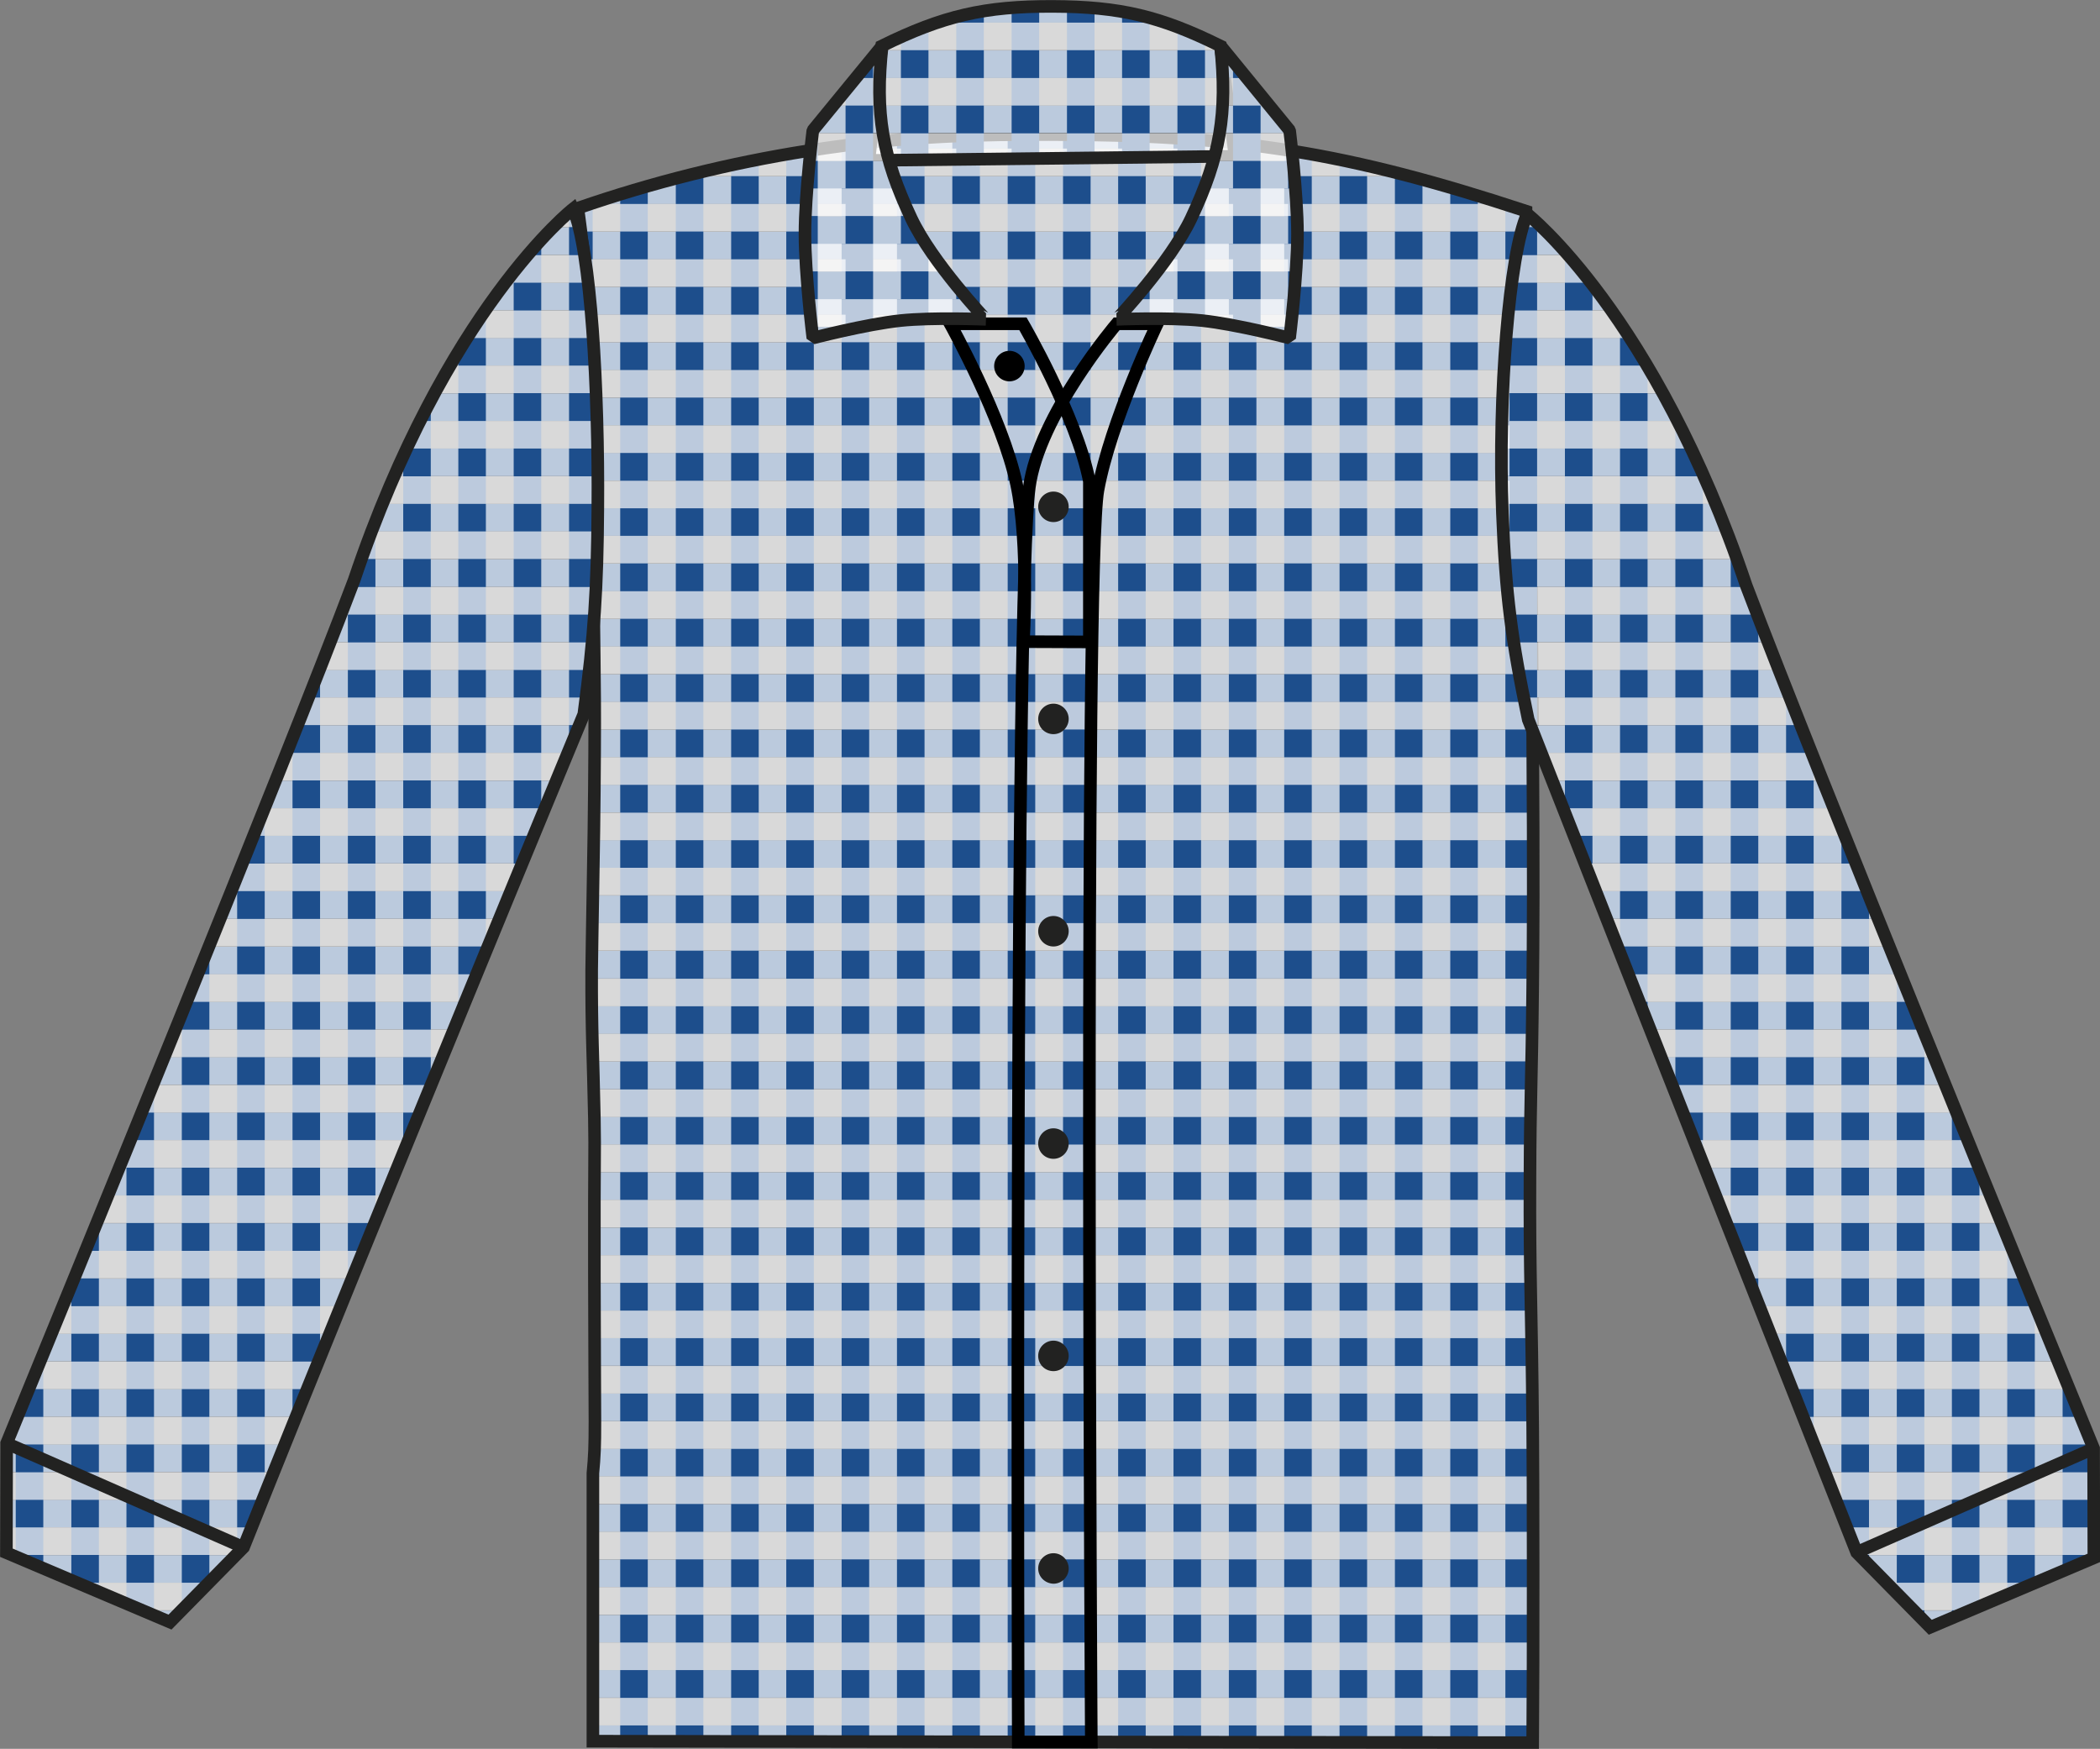 <?xml version="1.0" encoding="utf-8"?>
<!-- Generator: Adobe Illustrator 24.2.3, SVG Export Plug-In . SVG Version: 6.00 Build 0)  -->
<svg version="1.1" id="Layer_1" xmlns="http://www.w3.org/2000/svg" xmlns:xlink="http://www.w3.org/1999/xlink" x="0px" y="0px"
	 viewBox="0 0 853.6 710.8" style="enable-background:new 0 0 853.6 710.8;" xml:space="preserve">
<rect x="0" y="0" width="853.6" height="710.8" fill="#808080" stroke="none"/>
<style type="text/css">
	.st0{clip-path:url(#SVGID_2_);}
	.st1{fill:#BBCADD;}
	.st2{fill:#1D4E8C;}
	.st3{opacity:0.7;fill:#FFFFFF;enable-background:new    ;}
	.st4{fill:none;stroke:#222221;stroke-width:5.12;stroke-miterlimit:3.86;}
	.st5{clip-path:url(#SVGID_4_);}
	.st6{clip-path:url(#SVGID_6_);}
	.st7{fill:none;stroke:#000000;stroke-width:5.11;stroke-miterlimit:3.86;}
	.st8{fill:#222221;}
	.st9{clip-path:url(#SVGID_8_);}
	.st10{clip-path:url(#SVGID_10_);}
	.st11{fill:none;stroke:#222221;stroke-width:5.12;stroke-linejoin:bevel;}
	.st12{clip-path:url(#SVGID_12_);}
</style>
<g>
	<g>
		<g>
			<g>
				<g>
					<defs>
						<path id="SVGID_1_" d="M241,707.7l382,0.6c0.3-36,0.2-108.6,0-128.4c-0.4-49.1-1.3-60.8-1.1-101.4c0.1-32.6,0.7-37.2,1.1-77.2
							c0.2-19.2,0.4-45.3,0-102c-0.6-83.7-1.8-164.3-2.7-213.5C547.6,61.9,503,54.7,426.4,54.7c-25.5,0-57.1,0.1-98.1,6.6
							c-31.8,5-63,12.8-93.4,23.3c3.3,24,5.4,48.1,6.2,72.3c0.6,17.8-0.1,18.7,0,60.3c0.2,50.3,0.8,53.2,0.6,89
							c-0.1,20.1-0.5,47.6-0.6,50.2c-0.4,26.3-0.5,27.1-0.6,37.8c-0.1,25.5,0.6,34.9,1.1,60.3c0.3,17.3-0.1,11.2,0,63.7
							c0.1,65.1,0.7,66.7-0.6,80.6V707.7z"/>
					</defs>
					<clipPath id="SVGID_2_">
						<use xlink:href="#SVGID_1_"  style="overflow:visible;"/>
					</clipPath>
					<g class="st0">
						<rect x="-23.3" y="858.8" class="st1" width="899.5" height="11.2"/>
						<rect x="-23.3" y="836.3" class="st1" width="899.5" height="11.2"/>
						<rect x="-23.3" y="813.8" class="st1" width="899.5" height="11.3"/>
						<rect x="-23.3" y="791.3" class="st1" width="899.5" height="11.3"/>
						<rect x="-23.3" y="768.8" class="st1" width="899.5" height="11.3"/>
						<rect x="-23.3" y="746.3" class="st1" width="899.5" height="11.2"/>
						<rect x="-23.3" y="723.8" class="st1" width="899.5" height="11.2"/>
						<rect x="-23.3" y="701.3" class="st1" width="899.5" height="11.2"/>
						<rect x="-23.3" y="678.8" class="st1" width="899.5" height="11.2"/>
						<rect x="-23.3" y="656.4" class="st1" width="899.5" height="11.2"/>
						<rect x="-23.3" y="633.9" class="st1" width="899.5" height="11.2"/>
						<rect x="-23.3" y="611.4" class="st1" width="899.5" height="11.2"/>
						<rect x="-23.3" y="588.9" class="st1" width="899.5" height="11.2"/>
						<rect x="-23.3" y="566.4" class="st1" width="899.5" height="11.2"/>
						<rect x="-23.3" y="543.9" class="st1" width="899.5" height="11.2"/>
						<rect x="-23.3" y="521.5" class="st1" width="899.5" height="11.2"/>
						<rect x="-23.3" y="499" class="st1" width="899.5" height="11.2"/>
						<rect x="-23.3" y="476.5" class="st1" width="899.5" height="11.2"/>
						<rect x="-23.3" y="454" class="st1" width="899.5" height="11.2"/>
						<rect x="-23.3" y="431.5" class="st1" width="899.5" height="11.2"/>
						<rect x="-23.3" y="409" class="st1" width="899.5" height="11.2"/>
						<rect x="-23.3" y="386.5" class="st1" width="899.5" height="11.2"/>
						<rect x="-23.3" y="364" class="st1" width="899.5" height="11.2"/>
						<rect x="-23.3" y="341.5" class="st1" width="899.5" height="11.2"/>
						<rect x="-23.3" y="319" class="st1" width="899.5" height="11.2"/>
						<rect x="-23.3" y="296.6" class="st1" width="899.5" height="11.2"/>
						<rect x="-23.3" y="274.1" class="st1" width="899.5" height="11.2"/>
						<rect x="-23.3" y="251.6" class="st1" width="899.5" height="11.2"/>
						<rect x="-23.3" y="229.1" class="st1" width="899.5" height="11.2"/>
						<rect x="-23.3" y="206.6" class="st1" width="899.5" height="11.2"/>
						<rect x="-23.3" y="184.1" class="st1" width="899.5" height="11.2"/>
						<rect x="-23.3" y="161.7" class="st1" width="899.5" height="11.2"/>
						<rect x="-23.3" y="139.2" class="st1" width="899.5" height="11.2"/>
						<rect x="-23.3" y="116.7" class="st1" width="899.5" height="11.2"/>
						<rect x="-23.3" y="94.2" class="st1" width="899.5" height="11.2"/>
						<rect x="-23.3" y="71.7" class="st1" width="899.5" height="11.2"/>
						<rect x="-23.3" y="49.2" class="st1" width="899.5" height="11.2"/>
						<rect x="-23.3" y="26.7" class="st1" width="899.5" height="11.2"/>
						<rect x="-23.3" y="4.2" class="st1" width="899.5" height="11.2"/>
						<rect x="-23.3" y="-18.2" class="st1" width="899.5" height="11.2"/>
						<rect x="-23.3" y="-40.7" class="st1" width="899.5" height="11.2"/>
						<rect x="-23.3" y="-63.3" class="st1" width="899.5" height="11.2"/>
						<rect x="-23.3" y="-85.7" class="st1" width="899.5" height="11.2"/>
						<rect x="-23.3" y="-108.2" class="st1" width="899.5" height="11.2"/>
						<rect x="-23.3" y="-130.7" class="st1" width="899.5" height="11.2"/>
						<rect x="-23.3" y="-153.2" class="st1" width="899.5" height="11.2"/>
						<rect x="-17.7" y="-91.4" class="st2" width="11.2" height="899.5"/>
						<rect x="4.8" y="-91.4" class="st2" width="11.2" height="899.5"/>
						<rect x="27.3" y="-91.4" class="st2" width="11.2" height="899.5"/>
						<rect x="49.8" y="-91.4" class="st2" width="11.2" height="899.5"/>
						<rect x="72.3" y="-91.4" class="st2" width="11.2" height="899.5"/>
						<rect x="94.8" y="-91.4" class="st2" width="11.2" height="899.5"/>
						<rect x="117.2" y="-91.4" class="st2" width="11.2" height="899.5"/>
						<rect x="139.7" y="-91.4" class="st2" width="11.2" height="899.5"/>
						<rect x="162.2" y="-91.4" class="st2" width="11.2" height="899.5"/>
						<rect x="184.7" y="-91.4" class="st2" width="11.2" height="899.5"/>
						<rect x="207.2" y="-91.4" class="st2" width="11.2" height="899.5"/>
						<rect x="229.7" y="-91.4" class="st2" width="11.2" height="899.5"/>
						<rect x="252.1" y="-91.4" class="st2" width="11.2" height="899.5"/>
						<rect x="274.7" y="-91.4" class="st2" width="11.2" height="899.5"/>
						<rect x="297.2" y="-91.4" class="st2" width="11.2" height="899.5"/>
						<rect x="319.6" y="-91.4" class="st2" width="11.2" height="899.5"/>
						<rect x="342.1" y="-91.4" class="st2" width="11.2" height="899.5"/>
						<rect x="364.6" y="-91.4" class="st2" width="11.2" height="899.5"/>
						<rect x="387.1" y="-91.4" class="st2" width="11.2" height="899.5"/>
						<rect x="409.6" y="-91.4" class="st2" width="11.2" height="899.5"/>
						<rect x="432.1" y="-91.4" class="st2" width="11.2" height="899.5"/>
						<rect x="454.5" y="-91.4" class="st2" width="11.2" height="899.5"/>
						<rect x="477" y="-91.4" class="st2" width="11.2" height="899.5"/>
						<rect x="499.5" y="-91.4" class="st2" width="11.2" height="899.5"/>
						<rect x="522" y="-91.4" class="st2" width="11.2" height="899.5"/>
						<rect x="544.5" y="-91.4" class="st2" width="11.2" height="899.5"/>
						<rect x="567" y="-91.4" class="st2" width="11.2" height="899.5"/>
						<rect x="589.5" y="-91.4" class="st2" width="11.2" height="899.5"/>
						<rect x="611.9" y="-91.4" class="st2" width="11.2" height="899.5"/>
						<rect x="634.4" y="-91.4" class="st2" width="11.2" height="899.5"/>
						<rect x="656.9" y="-91.4" class="st2" width="11.2" height="899.5"/>
						<rect x="679.4" y="-91.4" class="st2" width="11.2" height="899.5"/>
						<rect x="701.9" y="-91.4" class="st2" width="11.2" height="899.5"/>
						<rect x="724.4" y="-91.4" class="st2" width="11.2" height="899.5"/>
						<rect x="746.9" y="-91.4" class="st2" width="11.2" height="899.5"/>
						<rect x="769.4" y="-91.4" class="st2" width="11.2" height="899.5"/>
						<rect x="791.8" y="-91.4" class="st2" width="11.2" height="899.5"/>
						<rect x="814.3" y="-91.4" class="st2" width="11.2" height="899.5"/>
						<rect x="836.8" y="-91.4" class="st2" width="11.2" height="899.5"/>
						<rect x="859.3" y="-91.4" class="st2" width="11.2" height="899.5"/>
						<rect x="-23.3" y="847.5" class="st3" width="899.5" height="11.3"/>
						<rect x="-23.3" y="825" class="st3" width="899.5" height="11.2"/>
						<rect x="-23.3" y="802.6" class="st3" width="899.5" height="11.2"/>
						<rect x="-23.3" y="780" class="st3" width="899.5" height="11.2"/>
						<rect x="-23.3" y="757.5" class="st3" width="899.5" height="11.3"/>
						<rect x="-23.3" y="735" class="st3" width="899.5" height="11.3"/>
						<rect x="-23.3" y="712.5" class="st3" width="899.5" height="11.3"/>
						<rect x="-23.3" y="690.1" class="st3" width="899.5" height="11.2"/>
						<rect x="-23.3" y="667.6" class="st3" width="899.5" height="11.2"/>
						<rect x="-23.3" y="645.1" class="st3" width="899.5" height="11.2"/>
						<rect x="-23.3" y="622.6" class="st3" width="899.5" height="11.2"/>
						<rect x="-23.3" y="600.1" class="st3" width="899.5" height="11.2"/>
						<rect x="-23.3" y="577.7" class="st3" width="899.5" height="11.2"/>
						<rect x="-23.3" y="555.2" class="st3" width="899.5" height="11.2"/>
						<rect x="-23.3" y="532.7" class="st3" width="899.5" height="11.2"/>
						<rect x="-23.3" y="510.2" class="st3" width="899.5" height="11.2"/>
						<rect x="-23.3" y="487.7" class="st3" width="899.5" height="11.2"/>
						<rect x="-23.3" y="465.2" class="st3" width="899.5" height="11.2"/>
						<rect x="-23.3" y="442.8" class="st3" width="899.5" height="11.2"/>
						<rect x="-23.3" y="420.2" class="st3" width="899.5" height="11.2"/>
						<rect x="-23.3" y="397.8" class="st3" width="899.5" height="11.2"/>
						<rect x="-23.3" y="375.2" class="st3" width="899.5" height="11.2"/>
						<rect x="-23.3" y="352.7" class="st3" width="899.5" height="11.2"/>
						<rect x="-23.3" y="330.3" class="st3" width="899.5" height="11.2"/>
						<rect x="-23.3" y="307.8" class="st3" width="899.5" height="11.2"/>
						<rect x="-23.3" y="285.3" class="st3" width="899.5" height="11.2"/>
						<rect x="-23.3" y="262.8" class="st3" width="899.5" height="11.2"/>
						<rect x="-23.3" y="240.3" class="st3" width="899.5" height="11.2"/>
						<rect x="-23.3" y="217.8" class="st3" width="899.5" height="11.2"/>
						<rect x="-23.3" y="195.4" class="st3" width="899.5" height="11.2"/>
						<rect x="-23.3" y="172.9" class="st3" width="899.5" height="11.2"/>
						<rect x="-23.3" y="150.4" class="st3" width="899.5" height="11.2"/>
						<rect x="-23.3" y="127.9" class="st3" width="899.5" height="11.2"/>
						<rect x="-23.3" y="105.4" class="st3" width="899.5" height="11.2"/>
						<rect x="-23.3" y="82.9" class="st3" width="899.5" height="11.2"/>
						<rect x="-23.3" y="60.4" class="st3" width="899.5" height="11.2"/>
						<rect x="-23.3" y="38" class="st3" width="899.5" height="11.2"/>
						<rect x="-23.3" y="15.5" class="st3" width="899.5" height="11.2"/>
						<rect x="-23.3" y="-7" class="st3" width="899.5" height="11.2"/>
						<rect x="-23.3" y="-29.5" class="st3" width="899.5" height="11.2"/>
						<rect x="-23.3" y="-52" class="st3" width="899.5" height="11.2"/>
						<rect x="-23.3" y="-74.5" class="st3" width="899.5" height="11.2"/>
						<rect x="-23.3" y="-97" class="st3" width="899.5" height="11.2"/>
						<rect x="-23.3" y="-119.5" class="st3" width="899.5" height="11.2"/>
						<rect x="-23.3" y="-141.9" class="st3" width="899.5" height="11.2"/>
						<rect x="-23.3" y="-164.4" class="st3" width="899.5" height="11.2"/>
					</g>
				</g>
			</g>
		</g>
	</g>
	<path class="st4" d="M241,707.7l382,0.6c0.3-36,0.2-108.6,0-128.4c-0.4-49.1-1.3-60.8-1.1-101.4c0.1-32.6,0.7-37.2,1.1-77.2
		c0.2-19.2,0.4-45.3,0-102c-0.6-83.7-1.8-164.3-2.7-213.5C547.6,61.9,503,54.7,426.4,54.7c-25.5,0-57.1,0.1-98.1,6.6
		c-31.8,5-63,12.8-93.4,23.3c3.3,24,5.4,48.1,6.2,72.3c0.6,17.8-0.1,18.7,0,60.3c0.2,50.3,0.8,53.2,0.6,89
		c-0.1,20.1-0.5,47.6-0.6,50.2c-0.4,26.3-0.5,27.1-0.6,37.8c-0.1,25.5,0.6,34.9,1.1,60.3c0.3,17.3-0.1,11.2,0,63.7
		c0.1,65.1,0.7,66.7-0.6,80.6V707.7z"/>
	<g>
		<g>
			<g>
				<g>
					<defs>
						<path id="SVGID_3_" d="M2.6,631.1l66.5,28.2L99,628.9c55.1-138,138.3-338.6,138.3-338.6c4.3-32.4,5.5-51,5.7-83.7
							c0.4-47.6-2.8-105.7-10.1-121.7c0,0-51.8,40.6-89,151c-28.7,76-114.8,286.4-141.2,350.7l0,0L2.6,631.1z"/>
					</defs>
					<clipPath id="SVGID_4_">
						<use xlink:href="#SVGID_3_"  style="overflow:visible;"/>
					</clipPath>
					<g class="st5">
						<rect x="-21.7" y="857" class="st1" width="899.5" height="11.2"/>
						<rect x="-21.7" y="834.5" class="st1" width="899.5" height="11.2"/>
						<rect x="-21.7" y="812" class="st1" width="899.5" height="11.3"/>
						<rect x="-21.7" y="789.5" class="st1" width="899.5" height="11.3"/>
						<rect x="-21.7" y="767" class="st1" width="899.5" height="11.3"/>
						<rect x="-21.7" y="744.5" class="st1" width="899.5" height="11.2"/>
						<rect x="-21.7" y="722" class="st1" width="899.5" height="11.2"/>
						<rect x="-21.7" y="699.6" class="st1" width="899.5" height="11.2"/>
						<rect x="-21.7" y="677" class="st1" width="899.5" height="11.2"/>
						<rect x="-21.7" y="654.6" class="st1" width="899.5" height="11.2"/>
						<rect x="-21.7" y="632.1" class="st1" width="899.5" height="11.2"/>
						<rect x="-21.7" y="609.6" class="st1" width="899.5" height="11.2"/>
						<rect x="-21.7" y="587.1" class="st1" width="899.5" height="11.2"/>
						<rect x="-21.7" y="564.6" class="st1" width="899.5" height="11.2"/>
						<rect x="-21.7" y="542.1" class="st1" width="899.5" height="11.2"/>
						<rect x="-21.7" y="519.7" class="st1" width="899.5" height="11.2"/>
						<rect x="-21.7" y="497.2" class="st1" width="899.5" height="11.2"/>
						<rect x="-21.7" y="474.7" class="st1" width="899.5" height="11.2"/>
						<rect x="-21.7" y="452.2" class="st1" width="899.5" height="11.2"/>
						<rect x="-21.7" y="429.7" class="st1" width="899.5" height="11.2"/>
						<rect x="-21.7" y="407.2" class="st1" width="899.5" height="11.2"/>
						<rect x="-21.7" y="384.8" class="st1" width="899.5" height="11.2"/>
						<rect x="-21.7" y="362.2" class="st1" width="899.5" height="11.2"/>
						<rect x="-21.7" y="339.7" class="st1" width="899.5" height="11.2"/>
						<rect x="-21.7" y="317.3" class="st1" width="899.5" height="11.2"/>
						<rect x="-21.7" y="294.8" class="st1" width="899.5" height="11.2"/>
						<rect x="-21.7" y="272.3" class="st1" width="899.5" height="11.2"/>
						<rect x="-21.7" y="249.8" class="st1" width="899.5" height="11.2"/>
						<rect x="-21.7" y="227.3" class="st1" width="899.5" height="11.2"/>
						<rect x="-21.7" y="204.8" class="st1" width="899.5" height="11.2"/>
						<rect x="-21.7" y="182.3" class="st1" width="899.5" height="11.2"/>
						<rect x="-21.7" y="159.9" class="st1" width="899.5" height="11.2"/>
						<rect x="-21.7" y="137.4" class="st1" width="899.5" height="11.2"/>
						<rect x="-21.7" y="114.9" class="st1" width="899.5" height="11.2"/>
						<rect x="-21.7" y="92.4" class="st1" width="899.5" height="11.2"/>
						<rect x="-21.7" y="69.9" class="st1" width="899.5" height="11.2"/>
						<rect x="-21.7" y="47.4" class="st1" width="899.5" height="11.2"/>
						<rect x="-21.7" y="25" class="st1" width="899.5" height="11.2"/>
						<rect x="-21.7" y="2.5" class="st1" width="899.5" height="11.2"/>
						<rect x="-21.7" y="-20" class="st1" width="899.5" height="11.2"/>
						<rect x="-21.7" y="-42.5" class="st1" width="899.5" height="11.2"/>
						<rect x="-21.7" y="-65" class="st1" width="899.5" height="11.2"/>
						<rect x="-21.7" y="-87.5" class="st1" width="899.5" height="11.2"/>
						<rect x="-21.7" y="-110" class="st1" width="899.5" height="11.2"/>
						<rect x="-21.7" y="-132.5" class="st1" width="899.5" height="11.2"/>
						<rect x="-21.7" y="-154.9" class="st1" width="899.5" height="11.2"/>
						<rect x="-16.1" y="-93.1" class="st2" width="11.2" height="899.5"/>
						<rect x="6.4" y="-93.1" class="st2" width="11.2" height="899.5"/>
						<rect x="29" y="-93.1" class="st2" width="11.2" height="899.5"/>
						<rect x="51.4" y="-93.1" class="st2" width="11.2" height="899.5"/>
						<rect x="73.9" y="-93.1" class="st2" width="11.2" height="899.5"/>
						<rect x="96.4" y="-93.1" class="st2" width="11.2" height="899.5"/>
						<rect x="118.9" y="-93.1" class="st2" width="11.2" height="899.5"/>
						<rect x="141.4" y="-93.1" class="st2" width="11.2" height="899.5"/>
						<rect x="163.9" y="-93.1" class="st2" width="11.2" height="899.5"/>
						<rect x="186.3" y="-93.1" class="st2" width="11.2" height="899.5"/>
						<rect x="208.8" y="-93.1" class="st2" width="11.2" height="899.5"/>
						<rect x="231.3" y="-93.1" class="st2" width="11.2" height="899.5"/>
						<rect x="253.8" y="-93.1" class="st2" width="11.2" height="899.5"/>
						<rect x="276.3" y="-93.1" class="st2" width="11.2" height="899.5"/>
						<rect x="298.8" y="-93.1" class="st2" width="11.2" height="899.5"/>
						<rect x="321.2" y="-93.1" class="st2" width="11.2" height="899.5"/>
						<rect x="343.7" y="-93.1" class="st2" width="11.2" height="899.5"/>
						<rect x="366.2" y="-93.1" class="st2" width="11.2" height="899.5"/>
						<rect x="388.7" y="-93.1" class="st2" width="11.2" height="899.5"/>
						<rect x="411.2" y="-93.1" class="st2" width="11.2" height="899.5"/>
						<rect x="433.7" y="-93.1" class="st2" width="11.2" height="899.5"/>
						<rect x="456.1" y="-93.1" class="st2" width="11.2" height="899.5"/>
						<rect x="478.6" y="-93.1" class="st2" width="11.2" height="899.5"/>
						<rect x="501.2" y="-93.1" class="st2" width="11.2" height="899.5"/>
						<rect x="523.6" y="-93.1" class="st2" width="11.2" height="899.5"/>
						<rect x="546.1" y="-93.1" class="st2" width="11.2" height="899.5"/>
						<rect x="568.6" y="-93.1" class="st2" width="11.2" height="899.5"/>
						<rect x="591.1" y="-93.1" class="st2" width="11.2" height="899.5"/>
						<rect x="613.6" y="-93.1" class="st2" width="11.2" height="899.5"/>
						<rect x="636.1" y="-93.1" class="st2" width="11.2" height="899.5"/>
						<rect x="658.5" y="-93.1" class="st2" width="11.2" height="899.5"/>
						<rect x="681" y="-93.1" class="st2" width="11.2" height="899.5"/>
						<rect x="703.5" y="-93.1" class="st2" width="11.2" height="899.5"/>
						<rect x="726" y="-93.1" class="st2" width="11.2" height="899.5"/>
						<rect x="748.5" y="-93.1" class="st2" width="11.2" height="899.5"/>
						<rect x="771" y="-93.1" class="st2" width="11.2" height="899.5"/>
						<rect x="793.4" y="-93.1" class="st2" width="11.2" height="899.5"/>
						<rect x="815.9" y="-93.1" class="st2" width="11.2" height="899.5"/>
						<rect x="838.4" y="-93.1" class="st2" width="11.2" height="899.5"/>
						<rect x="860.9" y="-93.1" class="st2" width="11.2" height="899.5"/>
						<rect x="-21.7" y="845.7" class="st3" width="899.5" height="11.3"/>
						<rect x="-21.7" y="823.3" class="st3" width="899.5" height="11.2"/>
						<rect x="-21.7" y="800.8" class="st3" width="899.5" height="11.2"/>
						<rect x="-21.7" y="778.2" class="st3" width="899.5" height="11.2"/>
						<rect x="-21.7" y="755.7" class="st3" width="899.5" height="11.3"/>
						<rect x="-21.7" y="733.2" class="st3" width="899.5" height="11.3"/>
						<rect x="-21.7" y="710.8" class="st3" width="899.5" height="11.3"/>
						<rect x="-21.7" y="688.3" class="st3" width="899.5" height="11.2"/>
						<rect x="-21.7" y="665.8" class="st3" width="899.5" height="11.2"/>
						<rect x="-21.7" y="643.3" class="st3" width="899.5" height="11.2"/>
						<rect x="-21.7" y="620.8" class="st3" width="899.5" height="11.2"/>
						<rect x="-21.7" y="598.4" class="st3" width="899.5" height="11.2"/>
						<rect x="-21.7" y="575.9" class="st3" width="899.5" height="11.2"/>
						<rect x="-21.7" y="553.4" class="st3" width="899.5" height="11.2"/>
						<rect x="-21.7" y="530.9" class="st3" width="899.5" height="11.2"/>
						<rect x="-21.7" y="508.4" class="st3" width="899.5" height="11.2"/>
						<rect x="-21.7" y="485.9" class="st3" width="899.5" height="11.2"/>
						<rect x="-21.7" y="463.4" class="st3" width="899.5" height="11.2"/>
						<rect x="-21.7" y="441" class="st3" width="899.5" height="11.2"/>
						<rect x="-21.7" y="418.5" class="st3" width="899.5" height="11.2"/>
						<rect x="-21.7" y="396" class="st3" width="899.5" height="11.2"/>
						<rect x="-21.7" y="373.5" class="st3" width="899.5" height="11.2"/>
						<rect x="-21.7" y="351" class="st3" width="899.5" height="11.2"/>
						<rect x="-21.7" y="328.5" class="st3" width="899.5" height="11.2"/>
						<rect x="-21.7" y="306" class="st3" width="899.5" height="11.2"/>
						<rect x="-21.7" y="283.5" class="st3" width="899.5" height="11.2"/>
						<rect x="-21.7" y="261.1" class="st3" width="899.5" height="11.2"/>
						<rect x="-21.7" y="238.6" class="st3" width="899.5" height="11.2"/>
						<rect x="-21.7" y="216" class="st3" width="899.5" height="11.2"/>
						<rect x="-21.7" y="193.6" class="st3" width="899.5" height="11.2"/>
						<rect x="-21.7" y="171.1" class="st3" width="899.5" height="11.2"/>
						<rect x="-21.7" y="148.6" class="st3" width="899.5" height="11.2"/>
						<rect x="-21.7" y="126.2" class="st3" width="899.5" height="11.2"/>
						<rect x="-21.7" y="103.7" class="st3" width="899.5" height="11.2"/>
						<rect x="-21.7" y="81.1" class="st3" width="899.5" height="11.2"/>
						<rect x="-21.7" y="58.7" class="st3" width="899.5" height="11.2"/>
						<rect x="-21.7" y="36.2" class="st3" width="899.5" height="11.2"/>
						<rect x="-21.7" y="13.7" class="st3" width="899.5" height="11.2"/>
						<rect x="-21.7" y="-8.8" class="st3" width="899.5" height="11.2"/>
						<rect x="-21.7" y="-31.3" class="st3" width="899.5" height="11.2"/>
						<rect x="-21.7" y="-53.8" class="st3" width="899.5" height="11.2"/>
						<rect x="-21.7" y="-76.3" class="st3" width="899.5" height="11.2"/>
						<rect x="-21.7" y="-98.7" class="st3" width="899.5" height="11.2"/>
						<rect x="-21.7" y="-121.2" class="st3" width="899.5" height="11.2"/>
						<rect x="-21.7" y="-143.7" class="st3" width="899.5" height="11.2"/>
						<rect x="-21.7" y="-166.2" class="st3" width="899.5" height="11.2"/>
					</g>
				</g>
			</g>
		</g>
	</g>
	<path class="st4" d="M2.6,631.1l66.5,28.2L99,628.9c55.1-138,138.3-338.6,138.3-338.6c4.3-32.4,5.5-51,5.7-83.7
		c0.4-47.6-2.8-105.7-10.1-121.7c0,0-51.8,40.6-89,151c-28.7,76-114.8,286.4-141.2,350.7l0,0L2.6,631.1z"/>
	<g>
		<g>
			<g>
				<g>
					<defs>
						<path id="SVGID_5_" d="M851.1,633.2l-66.5,28.2L754.7,631c-55.2-139.4-133.5-338.5-133.5-338.5c-6.8-32.3-9.2-50.9-10.5-83.8
							c-1.9-47.6,2.8-105.8,10.1-121.7c0,0,51.8,40.6,89,151C739,315,825.6,526.9,851,588.7l0,0L851.1,633.2z"/>
					</defs>
					<clipPath id="SVGID_6_">
						<use xlink:href="#SVGID_5_"  style="overflow:visible;"/>
					</clipPath>
					<g class="st6">
						<rect x="-21.7" y="857" class="st1" width="899.5" height="11.2"/>
						<rect x="-21.7" y="834.5" class="st1" width="899.5" height="11.2"/>
						<rect x="-21.7" y="812" class="st1" width="899.5" height="11.3"/>
						<rect x="-21.7" y="789.5" class="st1" width="899.5" height="11.3"/>
						<rect x="-21.7" y="767" class="st1" width="899.5" height="11.3"/>
						<rect x="-21.7" y="744.5" class="st1" width="899.5" height="11.2"/>
						<rect x="-21.7" y="722" class="st1" width="899.5" height="11.2"/>
						<rect x="-21.7" y="699.6" class="st1" width="899.5" height="11.2"/>
						<rect x="-21.7" y="677" class="st1" width="899.5" height="11.2"/>
						<rect x="-21.7" y="654.6" class="st1" width="899.5" height="11.2"/>
						<rect x="-21.7" y="632.1" class="st1" width="899.5" height="11.2"/>
						<rect x="-21.7" y="609.6" class="st1" width="899.5" height="11.2"/>
						<rect x="-21.7" y="587.1" class="st1" width="899.5" height="11.2"/>
						<rect x="-21.7" y="564.6" class="st1" width="899.5" height="11.2"/>
						<rect x="-21.7" y="542.1" class="st1" width="899.5" height="11.2"/>
						<rect x="-21.7" y="519.7" class="st1" width="899.5" height="11.2"/>
						<rect x="-21.7" y="497.2" class="st1" width="899.5" height="11.2"/>
						<rect x="-21.7" y="474.7" class="st1" width="899.5" height="11.2"/>
						<rect x="-21.7" y="452.2" class="st1" width="899.5" height="11.2"/>
						<rect x="-21.7" y="429.7" class="st1" width="899.5" height="11.2"/>
						<rect x="-21.7" y="407.2" class="st1" width="899.5" height="11.2"/>
						<rect x="-21.7" y="384.8" class="st1" width="899.5" height="11.2"/>
						<rect x="-21.7" y="362.2" class="st1" width="899.5" height="11.2"/>
						<rect x="-21.7" y="339.7" class="st1" width="899.5" height="11.2"/>
						<rect x="-21.7" y="317.3" class="st1" width="899.5" height="11.2"/>
						<rect x="-21.7" y="294.8" class="st1" width="899.5" height="11.2"/>
						<rect x="-21.7" y="272.3" class="st1" width="899.5" height="11.2"/>
						<rect x="-21.7" y="249.8" class="st1" width="899.5" height="11.2"/>
						<rect x="-21.7" y="227.3" class="st1" width="899.5" height="11.2"/>
						<rect x="-21.7" y="204.8" class="st1" width="899.5" height="11.2"/>
						<rect x="-21.7" y="182.3" class="st1" width="899.5" height="11.2"/>
						<rect x="-21.7" y="159.9" class="st1" width="899.5" height="11.2"/>
						<rect x="-21.7" y="137.4" class="st1" width="899.5" height="11.2"/>
						<rect x="-21.7" y="114.9" class="st1" width="899.5" height="11.2"/>
						<rect x="-21.7" y="92.4" class="st1" width="899.5" height="11.2"/>
						<rect x="-21.7" y="69.9" class="st1" width="899.5" height="11.2"/>
						<rect x="-21.7" y="47.4" class="st1" width="899.5" height="11.2"/>
						<rect x="-21.7" y="25" class="st1" width="899.5" height="11.2"/>
						<rect x="-21.7" y="2.5" class="st1" width="899.5" height="11.2"/>
						<rect x="-21.7" y="-20" class="st1" width="899.5" height="11.2"/>
						<rect x="-21.7" y="-42.5" class="st1" width="899.5" height="11.2"/>
						<rect x="-21.7" y="-65" class="st1" width="899.5" height="11.2"/>
						<rect x="-21.7" y="-87.5" class="st1" width="899.5" height="11.2"/>
						<rect x="-21.7" y="-110" class="st1" width="899.5" height="11.2"/>
						<rect x="-21.7" y="-132.5" class="st1" width="899.5" height="11.2"/>
						<rect x="-21.7" y="-154.9" class="st1" width="899.5" height="11.2"/>
						<rect x="-16.1" y="-93.1" class="st2" width="11.2" height="899.5"/>
						<rect x="6.4" y="-93.1" class="st2" width="11.2" height="899.5"/>
						<rect x="29" y="-93.1" class="st2" width="11.2" height="899.5"/>
						<rect x="51.4" y="-93.1" class="st2" width="11.2" height="899.5"/>
						<rect x="73.9" y="-93.1" class="st2" width="11.2" height="899.5"/>
						<rect x="96.4" y="-93.1" class="st2" width="11.2" height="899.5"/>
						<rect x="118.9" y="-93.1" class="st2" width="11.2" height="899.5"/>
						<rect x="141.4" y="-93.1" class="st2" width="11.2" height="899.5"/>
						<rect x="163.9" y="-93.1" class="st2" width="11.2" height="899.5"/>
						<rect x="186.3" y="-93.1" class="st2" width="11.2" height="899.5"/>
						<rect x="208.8" y="-93.1" class="st2" width="11.2" height="899.5"/>
						<rect x="231.3" y="-93.1" class="st2" width="11.2" height="899.5"/>
						<rect x="253.8" y="-93.1" class="st2" width="11.2" height="899.5"/>
						<rect x="276.3" y="-93.1" class="st2" width="11.2" height="899.5"/>
						<rect x="298.8" y="-93.1" class="st2" width="11.2" height="899.5"/>
						<rect x="321.2" y="-93.1" class="st2" width="11.2" height="899.5"/>
						<rect x="343.7" y="-93.1" class="st2" width="11.2" height="899.5"/>
						<rect x="366.2" y="-93.1" class="st2" width="11.2" height="899.5"/>
						<rect x="388.7" y="-93.1" class="st2" width="11.2" height="899.5"/>
						<rect x="411.2" y="-93.1" class="st2" width="11.2" height="899.5"/>
						<rect x="433.7" y="-93.1" class="st2" width="11.2" height="899.5"/>
						<rect x="456.1" y="-93.1" class="st2" width="11.2" height="899.5"/>
						<rect x="478.6" y="-93.1" class="st2" width="11.2" height="899.5"/>
						<rect x="501.2" y="-93.1" class="st2" width="11.2" height="899.5"/>
						<rect x="523.6" y="-93.1" class="st2" width="11.2" height="899.5"/>
						<rect x="546.1" y="-93.1" class="st2" width="11.2" height="899.5"/>
						<rect x="568.6" y="-93.1" class="st2" width="11.2" height="899.5"/>
						<rect x="591.1" y="-93.1" class="st2" width="11.2" height="899.5"/>
						<rect x="613.6" y="-93.1" class="st2" width="11.2" height="899.5"/>
						<rect x="636.1" y="-93.1" class="st2" width="11.2" height="899.5"/>
						<rect x="658.5" y="-93.1" class="st2" width="11.2" height="899.5"/>
						<rect x="681" y="-93.1" class="st2" width="11.2" height="899.5"/>
						<rect x="703.5" y="-93.1" class="st2" width="11.2" height="899.5"/>
						<rect x="726" y="-93.1" class="st2" width="11.2" height="899.5"/>
						<rect x="748.5" y="-93.1" class="st2" width="11.2" height="899.5"/>
						<rect x="771" y="-93.1" class="st2" width="11.2" height="899.5"/>
						<rect x="793.4" y="-93.1" class="st2" width="11.2" height="899.5"/>
						<rect x="815.9" y="-93.1" class="st2" width="11.2" height="899.5"/>
						<rect x="838.4" y="-93.1" class="st2" width="11.2" height="899.5"/>
						<rect x="860.9" y="-93.1" class="st2" width="11.2" height="899.5"/>
						<rect x="-21.7" y="845.7" class="st3" width="899.5" height="11.3"/>
						<rect x="-21.7" y="823.3" class="st3" width="899.5" height="11.2"/>
						<rect x="-21.7" y="800.8" class="st3" width="899.5" height="11.2"/>
						<rect x="-21.7" y="778.2" class="st3" width="899.5" height="11.2"/>
						<rect x="-21.7" y="755.7" class="st3" width="899.5" height="11.3"/>
						<rect x="-21.7" y="733.2" class="st3" width="899.5" height="11.3"/>
						<rect x="-21.7" y="710.8" class="st3" width="899.5" height="11.3"/>
						<rect x="-21.7" y="688.3" class="st3" width="899.5" height="11.2"/>
						<rect x="-21.7" y="665.8" class="st3" width="899.5" height="11.2"/>
						<rect x="-21.7" y="643.3" class="st3" width="899.5" height="11.2"/>
						<rect x="-21.7" y="620.8" class="st3" width="899.5" height="11.2"/>
						<rect x="-21.7" y="598.4" class="st3" width="899.5" height="11.2"/>
						<rect x="-21.7" y="575.9" class="st3" width="899.5" height="11.2"/>
						<rect x="-21.7" y="553.4" class="st3" width="899.5" height="11.2"/>
						<rect x="-21.7" y="530.9" class="st3" width="899.5" height="11.2"/>
						<rect x="-21.7" y="508.4" class="st3" width="899.5" height="11.2"/>
						<rect x="-21.7" y="485.9" class="st3" width="899.5" height="11.2"/>
						<rect x="-21.7" y="463.4" class="st3" width="899.5" height="11.2"/>
						<rect x="-21.7" y="441" class="st3" width="899.5" height="11.2"/>
						<rect x="-21.7" y="418.5" class="st3" width="899.5" height="11.2"/>
						<rect x="-21.7" y="396" class="st3" width="899.5" height="11.2"/>
						<rect x="-21.7" y="373.5" class="st3" width="899.5" height="11.2"/>
						<rect x="-21.7" y="351" class="st3" width="899.5" height="11.2"/>
						<rect x="-21.7" y="328.5" class="st3" width="899.5" height="11.2"/>
						<rect x="-21.7" y="306" class="st3" width="899.5" height="11.2"/>
						<rect x="-21.7" y="283.5" class="st3" width="899.5" height="11.2"/>
						<rect x="-21.7" y="261.1" class="st3" width="899.5" height="11.2"/>
						<rect x="-21.7" y="238.6" class="st3" width="899.5" height="11.2"/>
						<rect x="-21.7" y="216" class="st3" width="899.5" height="11.2"/>
						<rect x="-21.7" y="193.6" class="st3" width="899.5" height="11.2"/>
						<rect x="-21.7" y="171.1" class="st3" width="899.5" height="11.2"/>
						<rect x="-21.7" y="148.6" class="st3" width="899.5" height="11.2"/>
						<rect x="-21.7" y="126.2" class="st3" width="899.5" height="11.2"/>
						<rect x="-21.7" y="103.7" class="st3" width="899.5" height="11.2"/>
						<rect x="-21.7" y="81.1" class="st3" width="899.5" height="11.2"/>
						<rect x="-21.7" y="58.7" class="st3" width="899.5" height="11.2"/>
						<rect x="-21.7" y="36.2" class="st3" width="899.5" height="11.2"/>
						<rect x="-21.7" y="13.7" class="st3" width="899.5" height="11.2"/>
						<rect x="-21.7" y="-8.8" class="st3" width="899.5" height="11.2"/>
						<rect x="-21.7" y="-31.3" class="st3" width="899.5" height="11.2"/>
						<rect x="-21.7" y="-53.8" class="st3" width="899.5" height="11.2"/>
						<rect x="-21.7" y="-76.3" class="st3" width="899.5" height="11.2"/>
						<rect x="-21.7" y="-98.7" class="st3" width="899.5" height="11.2"/>
						<rect x="-21.7" y="-121.2" class="st3" width="899.5" height="11.2"/>
						<rect x="-21.7" y="-143.7" class="st3" width="899.5" height="11.2"/>
						<rect x="-21.7" y="-166.2" class="st3" width="899.5" height="11.2"/>
					</g>
				</g>
			</g>
		</g>
	</g>
	<path class="st4" d="M851.1,633.2l-66.5,28.2L754.7,631c-55.2-139.4-133.5-338.5-133.5-338.5c-6.8-32.3-9.2-50.9-10.5-83.8
		c-1.9-47.6,2.8-105.8,10.1-121.7c0,0,51.8,40.6,89,151C739,315,825.6,526.9,851,588.7l0,0L851.1,633.2z"/>
	<line class="st4" x1="2.6" y1="586.6" x2="98.9" y2="628.9"/>
	<line class="st4" x1="754.8" y1="630.9" x2="851.1" y2="588.7"/>
	<path class="st7" d="M386.2,131.6h29.6c0,0,21.8,37.5,27,64v65.3l-26.8-0.1c0,0,2.4-39.5-2.8-64
		C407.5,169.9,386.2,131.6,386.2,131.6L386.2,131.6z"/>
	<path class="st7" d="M470.4,131.6h-16.5c0,0-31.6,37.1-35.5,66.4c-6,44.5-4.5,510.1-4.5,510.1h29.7c0,0-3-478.3,2.7-508.9
		C451.3,171.6,470.4,131.6,470.4,131.6L470.4,131.6z"/>
	<path d="M404.1,148.8c0-3.4,2.8-6.2,6.2-6.2c3.4,0,6.2,2.8,6.2,6.2c0,3.4-2.8,6.2-6.2,6.2C406.9,155,404.1,152.2,404.1,148.8
		L404.1,148.8z"/>
	<path class="st8" d="M422,206c0-3.4,2.8-6.2,6.2-6.2s6.2,2.8,6.2,6.2s-2.8,6.2-6.2,6.2C424.8,212.2,422,209.4,422,206L422,206z"/>
	<path class="st8" d="M422,292.2c0-3.4,2.8-6.2,6.2-6.2s6.2,2.8,6.2,6.2s-2.8,6.2-6.2,6.2C424.8,298.4,422,295.7,422,292.2z"/>
	<path class="st8" d="M422,378.5c0-3.4,2.8-6.2,6.2-6.2c3.4,0,6.2,2.8,6.2,6.2s-2.8,6.2-6.2,6.2C424.8,384.7,422,381.9,422,378.5z"
		/>
	<path class="st8" d="M422,464.8c0-3.4,2.8-6.2,6.2-6.2c3.4,0,6.2,2.8,6.2,6.2s-2.8,6.2-6.2,6.2C424.8,471,422,468.3,422,464.8z"/>
	<path class="st8" d="M422,551.1c0-3.4,2.8-6.2,6.2-6.2c3.4,0,6.2,2.8,6.2,6.2s-2.8,6.2-6.2,6.2C424.8,557.3,422,554.6,422,551.1
		C422,551.2,422,551.1,422,551.1z"/>
	<path class="st8" d="M422,637.5c0-3.4,2.8-6.2,6.2-6.2c3.4,0,6.2,2.8,6.2,6.2s-2.8,6.2-6.2,6.2C424.8,643.6,422,640.9,422,637.5z"
		/>
	<g>
		<g>
			<g>
				<g>
					<defs>
						<path id="SVGID_7_" d="M358.4,18.7c25-12.3,41.8-16.2,69.6-16.1c27.3,0.1,43.6,4,68.1,16.1l5.9,44.8l-148.8,1.7L358.4,18.7
							L358.4,18.7z"/>
					</defs>
					<clipPath id="SVGID_8_">
						<use xlink:href="#SVGID_7_"  style="overflow:visible;"/>
					</clipPath>
					<g class="st9">
						<rect x="-21.7" y="852.5" class="st1" width="899.5" height="11.2"/>
						<rect x="-21.7" y="830" class="st1" width="899.5" height="11.2"/>
						<rect x="-21.7" y="807.5" class="st1" width="899.5" height="11.3"/>
						<rect x="-21.7" y="785" class="st1" width="899.5" height="11.3"/>
						<rect x="-21.7" y="762.5" class="st1" width="899.5" height="11.3"/>
						<rect x="-21.7" y="740" class="st1" width="899.5" height="11.2"/>
						<rect x="-21.7" y="717.5" class="st1" width="899.5" height="11.2"/>
						<rect x="-21.7" y="695" class="st1" width="899.5" height="11.2"/>
						<rect x="-21.7" y="672.5" class="st1" width="899.5" height="11.2"/>
						<rect x="-21.7" y="650.1" class="st1" width="899.5" height="11.2"/>
						<rect x="-21.7" y="627.6" class="st1" width="899.5" height="11.2"/>
						<rect x="-21.7" y="605.1" class="st1" width="899.5" height="11.2"/>
						<rect x="-21.7" y="582.6" class="st1" width="899.5" height="11.2"/>
						<rect x="-21.7" y="560.1" class="st1" width="899.5" height="11.2"/>
						<rect x="-21.7" y="537.6" class="st1" width="899.5" height="11.2"/>
						<rect x="-21.7" y="515.2" class="st1" width="899.5" height="11.2"/>
						<rect x="-21.7" y="492.7" class="st1" width="899.5" height="11.2"/>
						<rect x="-21.7" y="470.2" class="st1" width="899.5" height="11.2"/>
						<rect x="-21.7" y="447.7" class="st1" width="899.5" height="11.2"/>
						<rect x="-21.7" y="425.2" class="st1" width="899.5" height="11.2"/>
						<rect x="-21.7" y="402.7" class="st1" width="899.5" height="11.2"/>
						<rect x="-21.7" y="380.3" class="st1" width="899.5" height="11.2"/>
						<rect x="-21.7" y="357.7" class="st1" width="899.5" height="11.2"/>
						<rect x="-21.7" y="335.2" class="st1" width="899.5" height="11.2"/>
						<rect x="-21.7" y="312.7" class="st1" width="899.5" height="11.2"/>
						<rect x="-21.7" y="290.3" class="st1" width="899.5" height="11.2"/>
						<rect x="-21.7" y="267.8" class="st1" width="899.5" height="11.2"/>
						<rect x="-21.7" y="245.3" class="st1" width="899.5" height="11.2"/>
						<rect x="-21.7" y="222.8" class="st1" width="899.5" height="11.2"/>
						<rect x="-21.7" y="200.3" class="st1" width="899.5" height="11.2"/>
						<rect x="-21.7" y="177.8" class="st1" width="899.5" height="11.2"/>
						<rect x="-21.7" y="155.4" class="st1" width="899.5" height="11.2"/>
						<rect x="-21.7" y="132.9" class="st1" width="899.5" height="11.2"/>
						<rect x="-21.7" y="110.4" class="st1" width="899.5" height="11.2"/>
						<rect x="-21.7" y="87.9" class="st1" width="899.5" height="11.2"/>
						<rect x="-21.7" y="65.4" class="st1" width="899.5" height="11.2"/>
						<rect x="-21.7" y="42.9" class="st1" width="899.5" height="11.2"/>
						<rect x="-21.7" y="20.5" class="st1" width="899.5" height="11.2"/>
						<rect x="-21.7" y="-2" class="st1" width="899.5" height="11.2"/>
						<rect x="-21.7" y="-24.5" class="st1" width="899.5" height="11.2"/>
						<rect x="-21.7" y="-47" class="st1" width="899.5" height="11.2"/>
						<rect x="-21.7" y="-69.5" class="st1" width="899.5" height="11.2"/>
						<rect x="-21.7" y="-92" class="st1" width="899.5" height="11.2"/>
						<rect x="-21.7" y="-114.5" class="st1" width="899.5" height="11.2"/>
						<rect x="-21.7" y="-137" class="st1" width="899.5" height="11.2"/>
						<rect x="-21.7" y="-159.4" class="st1" width="899.5" height="11.2"/>
						<rect x="-16.1" y="-97.6" class="st2" width="11.2" height="899.5"/>
						<rect x="6.4" y="-97.6" class="st2" width="11.2" height="899.5"/>
						<rect x="29" y="-97.6" class="st2" width="11.2" height="899.5"/>
						<rect x="51.4" y="-97.6" class="st2" width="11.2" height="899.5"/>
						<rect x="73.9" y="-97.6" class="st2" width="11.2" height="899.5"/>
						<rect x="96.4" y="-97.6" class="st2" width="11.2" height="899.5"/>
						<rect x="118.9" y="-97.6" class="st2" width="11.2" height="899.5"/>
						<rect x="141.4" y="-97.6" class="st2" width="11.2" height="899.5"/>
						<rect x="163.9" y="-97.6" class="st2" width="11.2" height="899.5"/>
						<rect x="186.3" y="-97.6" class="st2" width="11.2" height="899.5"/>
						<rect x="208.8" y="-97.6" class="st2" width="11.2" height="899.5"/>
						<rect x="231.3" y="-97.6" class="st2" width="11.2" height="899.5"/>
						<rect x="253.8" y="-97.6" class="st2" width="11.2" height="899.5"/>
						<rect x="276.3" y="-97.6" class="st2" width="11.2" height="899.5"/>
						<rect x="298.8" y="-97.6" class="st2" width="11.2" height="899.5"/>
						<rect x="321.2" y="-97.6" class="st2" width="11.2" height="899.5"/>
						<rect x="343.7" y="-97.6" class="st2" width="11.2" height="899.5"/>
						<rect x="366.2" y="-97.6" class="st2" width="11.2" height="899.5"/>
						<rect x="388.7" y="-97.6" class="st2" width="11.2" height="899.5"/>
						<rect x="411.2" y="-97.6" class="st2" width="11.2" height="899.5"/>
						<rect x="433.7" y="-97.6" class="st2" width="11.2" height="899.5"/>
						<rect x="456.1" y="-97.6" class="st2" width="11.2" height="899.5"/>
						<rect x="478.6" y="-97.6" class="st2" width="11.2" height="899.5"/>
						<rect x="501.2" y="-97.6" class="st2" width="11.2" height="899.5"/>
						<rect x="523.6" y="-97.6" class="st2" width="11.2" height="899.5"/>
						<rect x="546.1" y="-97.6" class="st2" width="11.2" height="899.5"/>
						<rect x="568.6" y="-97.6" class="st2" width="11.2" height="899.5"/>
						<rect x="591.1" y="-97.6" class="st2" width="11.2" height="899.5"/>
						<rect x="613.6" y="-97.6" class="st2" width="11.2" height="899.5"/>
						<rect x="636.1" y="-97.6" class="st2" width="11.2" height="899.5"/>
						<rect x="658.5" y="-97.6" class="st2" width="11.2" height="899.5"/>
						<rect x="681" y="-97.6" class="st2" width="11.2" height="899.5"/>
						<rect x="703.5" y="-97.6" class="st2" width="11.2" height="899.5"/>
						<rect x="726" y="-97.6" class="st2" width="11.2" height="899.5"/>
						<rect x="748.5" y="-97.6" class="st2" width="11.2" height="899.5"/>
						<rect x="771" y="-97.6" class="st2" width="11.2" height="899.5"/>
						<rect x="793.4" y="-97.6" class="st2" width="11.2" height="899.5"/>
						<rect x="815.9" y="-97.6" class="st2" width="11.2" height="899.5"/>
						<rect x="838.4" y="-97.6" class="st2" width="11.2" height="899.5"/>
						<rect x="860.9" y="-97.6" class="st2" width="11.2" height="899.5"/>
						<rect x="-21.7" y="863.7" class="st3" width="899.5" height="11.3"/>
						<rect x="-21.7" y="841.2" class="st3" width="899.5" height="11.3"/>
						<rect x="-21.7" y="818.7" class="st3" width="899.5" height="11.2"/>
						<rect x="-21.7" y="796.3" class="st3" width="899.5" height="11.2"/>
						<rect x="-21.7" y="773.7" class="st3" width="899.5" height="11.2"/>
						<rect x="-21.7" y="751.2" class="st3" width="899.5" height="11.3"/>
						<rect x="-21.7" y="728.7" class="st3" width="899.5" height="11.3"/>
						<rect x="-21.7" y="706.3" class="st3" width="899.5" height="11.3"/>
						<rect x="-21.7" y="683.8" class="st3" width="899.5" height="11.2"/>
						<rect x="-21.7" y="661.3" class="st3" width="899.5" height="11.2"/>
						<rect x="-21.7" y="638.8" class="st3" width="899.5" height="11.2"/>
						<rect x="-21.7" y="616.3" class="st3" width="899.5" height="11.2"/>
						<rect x="-21.7" y="593.8" class="st3" width="899.5" height="11.2"/>
						<rect x="-21.7" y="571.4" class="st3" width="899.5" height="11.2"/>
						<rect x="-21.7" y="548.9" class="st3" width="899.5" height="11.2"/>
						<rect x="-21.7" y="526.4" class="st3" width="899.5" height="11.2"/>
						<rect x="-21.7" y="503.9" class="st3" width="899.5" height="11.2"/>
						<rect x="-21.7" y="481.4" class="st3" width="899.5" height="11.2"/>
						<rect x="-21.7" y="458.9" class="st3" width="899.5" height="11.2"/>
						<rect x="-21.7" y="436.5" class="st3" width="899.5" height="11.2"/>
						<rect x="-21.7" y="414" class="st3" width="899.5" height="11.2"/>
						<rect x="-21.7" y="391.5" class="st3" width="899.5" height="11.2"/>
						<rect x="-21.7" y="369" class="st3" width="899.5" height="11.2"/>
						<rect x="-21.7" y="346.5" class="st3" width="899.5" height="11.2"/>
						<rect x="-21.7" y="324" class="st3" width="899.5" height="11.2"/>
						<rect x="-21.7" y="301.5" class="st3" width="899.5" height="11.2"/>
						<rect x="-21.7" y="279" class="st3" width="899.5" height="11.2"/>
						<rect x="-21.7" y="256.6" class="st3" width="899.5" height="11.2"/>
						<rect x="-21.7" y="234" class="st3" width="899.5" height="11.2"/>
						<rect x="-21.7" y="211.6" class="st3" width="899.5" height="11.2"/>
						<rect x="-21.7" y="189.1" class="st3" width="899.5" height="11.2"/>
						<rect x="-21.7" y="166.6" class="st3" width="899.5" height="11.2"/>
						<rect x="-21.7" y="144.1" class="st3" width="899.5" height="11.2"/>
						<rect x="-21.7" y="121.6" class="st3" width="899.5" height="11.2"/>
						<rect x="-21.7" y="99.1" class="st3" width="899.5" height="11.2"/>
						<rect x="-21.7" y="76.6" class="st3" width="899.5" height="11.2"/>
						<rect x="-21.7" y="54.2" class="st3" width="899.5" height="11.2"/>
						<rect x="-21.7" y="31.7" class="st3" width="899.5" height="11.2"/>
						<rect x="-21.7" y="9.2" class="st3" width="899.5" height="11.2"/>
						<rect x="-21.7" y="-13.3" class="st3" width="899.5" height="11.2"/>
						<rect x="-21.7" y="-35.8" class="st3" width="899.5" height="11.2"/>
						<rect x="-21.7" y="-58.3" class="st3" width="899.5" height="11.2"/>
						<rect x="-21.7" y="-80.8" class="st3" width="899.5" height="11.2"/>
						<rect x="-21.7" y="-103.2" class="st3" width="899.5" height="11.2"/>
						<rect x="-21.7" y="-125.7" class="st3" width="899.5" height="11.2"/>
						<rect x="-21.7" y="-148.2" class="st3" width="899.5" height="11.2"/>
					</g>
				</g>
			</g>
		</g>
	</g>
	<path class="st4" d="M358.4,18.7c25-12.3,41.8-16.2,69.6-16.1c27.3,0.1,43.6,4,68.1,16.1l5.9,44.8l-148.8,1.7L358.4,18.7
		L358.4,18.7z"/>
	<g>
		<g>
			<g>
				<g>
					<defs>
						<path id="SVGID_9_" d="M484.2,88.7C496,63.6,499,46.1,496.1,18.6L524.2,53c0,0,3.2,25.7,3.2,42.1s-3.2,42.3-3.2,42.3
							s-21.5-5.6-35.6-7.1c-13.5-1.4-34.7-0.5-34.7-0.5S475.7,106.7,484.2,88.7L484.2,88.7z"/>
					</defs>
					<clipPath id="SVGID_10_">
						<use xlink:href="#SVGID_9_"  style="overflow:visible;"/>
					</clipPath>
					<g class="st10">
						<rect x="-21.7" y="852.5" class="st1" width="899.5" height="11.2"/>
						<rect x="-21.7" y="830" class="st1" width="899.5" height="11.2"/>
						<rect x="-21.7" y="807.5" class="st1" width="899.5" height="11.3"/>
						<rect x="-21.7" y="785" class="st1" width="899.5" height="11.3"/>
						<rect x="-21.7" y="762.5" class="st1" width="899.5" height="11.3"/>
						<rect x="-21.7" y="740" class="st1" width="899.5" height="11.2"/>
						<rect x="-21.7" y="717.5" class="st1" width="899.5" height="11.2"/>
						<rect x="-21.7" y="695" class="st1" width="899.5" height="11.2"/>
						<rect x="-21.7" y="672.5" class="st1" width="899.5" height="11.2"/>
						<rect x="-21.7" y="650.1" class="st1" width="899.5" height="11.2"/>
						<rect x="-21.7" y="627.6" class="st1" width="899.5" height="11.2"/>
						<rect x="-21.7" y="605.1" class="st1" width="899.5" height="11.2"/>
						<rect x="-21.7" y="582.6" class="st1" width="899.5" height="11.2"/>
						<rect x="-21.7" y="560.1" class="st1" width="899.5" height="11.2"/>
						<rect x="-21.7" y="537.6" class="st1" width="899.5" height="11.2"/>
						<rect x="-21.7" y="515.2" class="st1" width="899.5" height="11.2"/>
						<rect x="-21.7" y="492.7" class="st1" width="899.5" height="11.2"/>
						<rect x="-21.7" y="470.2" class="st1" width="899.5" height="11.2"/>
						<rect x="-21.7" y="447.7" class="st1" width="899.5" height="11.2"/>
						<rect x="-21.7" y="425.2" class="st1" width="899.5" height="11.2"/>
						<rect x="-21.7" y="402.7" class="st1" width="899.5" height="11.2"/>
						<rect x="-21.7" y="380.3" class="st1" width="899.5" height="11.2"/>
						<rect x="-21.7" y="357.7" class="st1" width="899.5" height="11.2"/>
						<rect x="-21.7" y="335.2" class="st1" width="899.5" height="11.2"/>
						<rect x="-21.7" y="312.7" class="st1" width="899.5" height="11.2"/>
						<rect x="-21.7" y="290.3" class="st1" width="899.5" height="11.2"/>
						<rect x="-21.7" y="267.8" class="st1" width="899.5" height="11.2"/>
						<rect x="-21.7" y="245.3" class="st1" width="899.5" height="11.2"/>
						<rect x="-21.7" y="222.8" class="st1" width="899.5" height="11.2"/>
						<rect x="-21.7" y="200.3" class="st1" width="899.5" height="11.2"/>
						<rect x="-21.7" y="177.8" class="st1" width="899.5" height="11.2"/>
						<rect x="-21.7" y="155.4" class="st1" width="899.5" height="11.2"/>
						<rect x="-21.7" y="132.9" class="st1" width="899.5" height="11.2"/>
						<rect x="-21.7" y="110.4" class="st1" width="899.5" height="11.2"/>
						<rect x="-21.7" y="87.9" class="st1" width="899.5" height="11.2"/>
						<rect x="-21.7" y="65.4" class="st1" width="899.5" height="11.2"/>
						<rect x="-21.7" y="42.9" class="st1" width="899.5" height="11.2"/>
						<rect x="-21.7" y="20.5" class="st1" width="899.5" height="11.2"/>
						<rect x="-21.7" y="-2" class="st1" width="899.5" height="11.2"/>
						<rect x="-21.7" y="-24.5" class="st1" width="899.5" height="11.2"/>
						<rect x="-21.7" y="-47" class="st1" width="899.5" height="11.2"/>
						<rect x="-21.7" y="-69.5" class="st1" width="899.5" height="11.2"/>
						<rect x="-21.7" y="-92" class="st1" width="899.5" height="11.2"/>
						<rect x="-21.7" y="-114.5" class="st1" width="899.5" height="11.2"/>
						<rect x="-21.7" y="-137" class="st1" width="899.5" height="11.2"/>
						<rect x="-21.7" y="-159.4" class="st1" width="899.5" height="11.2"/>
						<rect x="-16.1" y="-97.6" class="st2" width="11.2" height="899.5"/>
						<rect x="6.4" y="-97.6" class="st2" width="11.2" height="899.5"/>
						<rect x="29" y="-97.6" class="st2" width="11.2" height="899.5"/>
						<rect x="51.4" y="-97.6" class="st2" width="11.2" height="899.5"/>
						<rect x="73.9" y="-97.6" class="st2" width="11.2" height="899.5"/>
						<rect x="96.4" y="-97.6" class="st2" width="11.2" height="899.5"/>
						<rect x="118.9" y="-97.6" class="st2" width="11.2" height="899.5"/>
						<rect x="141.4" y="-97.6" class="st2" width="11.2" height="899.5"/>
						<rect x="163.9" y="-97.6" class="st2" width="11.2" height="899.5"/>
						<rect x="186.3" y="-97.6" class="st2" width="11.2" height="899.5"/>
						<rect x="208.8" y="-97.6" class="st2" width="11.2" height="899.5"/>
						<rect x="231.3" y="-97.6" class="st2" width="11.2" height="899.5"/>
						<rect x="253.8" y="-97.6" class="st2" width="11.2" height="899.5"/>
						<rect x="276.3" y="-97.6" class="st2" width="11.2" height="899.5"/>
						<rect x="298.8" y="-97.6" class="st2" width="11.2" height="899.5"/>
						<rect x="321.2" y="-97.6" class="st2" width="11.2" height="899.5"/>
						<rect x="343.7" y="-97.6" class="st2" width="11.2" height="899.5"/>
						<rect x="366.2" y="-97.6" class="st2" width="11.2" height="899.5"/>
						<rect x="388.7" y="-97.6" class="st2" width="11.2" height="899.5"/>
						<rect x="411.2" y="-97.6" class="st2" width="11.2" height="899.5"/>
						<rect x="433.7" y="-97.6" class="st2" width="11.2" height="899.5"/>
						<rect x="456.1" y="-97.6" class="st2" width="11.2" height="899.5"/>
						<rect x="478.6" y="-97.6" class="st2" width="11.2" height="899.5"/>
						<rect x="501.2" y="-97.6" class="st2" width="11.2" height="899.5"/>
						<rect x="523.6" y="-97.6" class="st2" width="11.2" height="899.5"/>
						<rect x="546.1" y="-97.6" class="st2" width="11.2" height="899.5"/>
						<rect x="568.6" y="-97.6" class="st2" width="11.2" height="899.5"/>
						<rect x="591.1" y="-97.6" class="st2" width="11.2" height="899.5"/>
						<rect x="613.6" y="-97.6" class="st2" width="11.2" height="899.5"/>
						<rect x="636.1" y="-97.6" class="st2" width="11.2" height="899.5"/>
						<rect x="658.5" y="-97.6" class="st2" width="11.2" height="899.5"/>
						<rect x="681" y="-97.6" class="st2" width="11.2" height="899.5"/>
						<rect x="703.5" y="-97.6" class="st2" width="11.2" height="899.5"/>
						<rect x="726" y="-97.6" class="st2" width="11.2" height="899.5"/>
						<rect x="748.5" y="-97.6" class="st2" width="11.2" height="899.5"/>
						<rect x="771" y="-97.6" class="st2" width="11.2" height="899.5"/>
						<rect x="793.4" y="-97.6" class="st2" width="11.2" height="899.5"/>
						<rect x="815.9" y="-97.6" class="st2" width="11.2" height="899.5"/>
						<rect x="838.4" y="-97.6" class="st2" width="11.2" height="899.5"/>
						<rect x="860.9" y="-97.6" class="st2" width="11.2" height="899.5"/>
						<rect x="-21.7" y="863.7" class="st3" width="899.5" height="11.3"/>
						<rect x="-21.7" y="841.2" class="st3" width="899.5" height="11.3"/>
						<rect x="-21.7" y="818.7" class="st3" width="899.5" height="11.2"/>
						<rect x="-21.7" y="796.3" class="st3" width="899.5" height="11.2"/>
						<rect x="-21.7" y="773.7" class="st3" width="899.5" height="11.2"/>
						<rect x="-21.7" y="751.2" class="st3" width="899.5" height="11.3"/>
						<rect x="-21.7" y="728.7" class="st3" width="899.5" height="11.3"/>
						<rect x="-21.7" y="706.3" class="st3" width="899.5" height="11.3"/>
						<rect x="-21.7" y="683.8" class="st3" width="899.5" height="11.2"/>
						<rect x="-21.7" y="661.3" class="st3" width="899.5" height="11.2"/>
						<rect x="-21.7" y="638.8" class="st3" width="899.5" height="11.2"/>
						<rect x="-21.7" y="616.3" class="st3" width="899.5" height="11.2"/>
						<rect x="-21.7" y="593.8" class="st3" width="899.5" height="11.2"/>
						<rect x="-21.7" y="571.4" class="st3" width="899.5" height="11.2"/>
						<rect x="-21.7" y="548.9" class="st3" width="899.5" height="11.2"/>
						<rect x="-21.7" y="526.4" class="st3" width="899.5" height="11.2"/>
						<rect x="-21.7" y="503.9" class="st3" width="899.5" height="11.2"/>
						<rect x="-21.7" y="481.4" class="st3" width="899.5" height="11.2"/>
						<rect x="-21.7" y="458.9" class="st3" width="899.5" height="11.2"/>
						<rect x="-21.7" y="436.5" class="st3" width="899.5" height="11.2"/>
						<rect x="-21.7" y="414" class="st3" width="899.5" height="11.2"/>
						<rect x="-21.7" y="391.5" class="st3" width="899.5" height="11.2"/>
						<rect x="-21.7" y="369" class="st3" width="899.5" height="11.2"/>
						<rect x="-21.7" y="346.5" class="st3" width="899.5" height="11.2"/>
						<rect x="-21.7" y="324" class="st3" width="899.5" height="11.2"/>
						<rect x="-21.7" y="301.5" class="st3" width="899.5" height="11.2"/>
						<rect x="-21.7" y="279" class="st3" width="899.5" height="11.2"/>
						<rect x="-21.7" y="256.6" class="st3" width="899.5" height="11.2"/>
						<rect x="-21.7" y="234" class="st3" width="899.5" height="11.2"/>
						<rect x="-21.7" y="211.6" class="st3" width="899.5" height="11.2"/>
						<rect x="-21.7" y="189.1" class="st3" width="899.5" height="11.2"/>
						<rect x="-21.7" y="166.6" class="st3" width="899.5" height="11.2"/>
						<rect x="-21.7" y="144.1" class="st3" width="899.5" height="11.2"/>
						<rect x="-21.7" y="121.6" class="st3" width="899.5" height="11.2"/>
						<rect x="-21.7" y="99.1" class="st3" width="899.5" height="11.2"/>
						<rect x="-21.7" y="76.6" class="st3" width="899.5" height="11.2"/>
						<rect x="-21.7" y="54.2" class="st3" width="899.5" height="11.2"/>
						<rect x="-21.7" y="31.7" class="st3" width="899.5" height="11.2"/>
						<rect x="-21.7" y="9.2" class="st3" width="899.5" height="11.2"/>
						<rect x="-21.7" y="-13.3" class="st3" width="899.5" height="11.2"/>
						<rect x="-21.7" y="-35.8" class="st3" width="899.5" height="11.2"/>
						<rect x="-21.7" y="-58.3" class="st3" width="899.5" height="11.2"/>
						<rect x="-21.7" y="-80.8" class="st3" width="899.5" height="11.2"/>
						<rect x="-21.7" y="-103.2" class="st3" width="899.5" height="11.2"/>
						<rect x="-21.7" y="-125.7" class="st3" width="899.5" height="11.2"/>
						<rect x="-21.7" y="-148.2" class="st3" width="899.5" height="11.2"/>
					</g>
				</g>
			</g>
		</g>
	</g>
	<path class="st11" d="M484.2,88.7C496,63.6,499,46.1,496.1,18.6L524.2,53c0,0,3.2,25.7,3.2,42.1s-3.2,42.3-3.2,42.3
		s-21.5-5.6-35.6-7.1c-13.5-1.4-34.7-0.5-34.7-0.5S475.7,106.7,484.2,88.7L484.2,88.7z"/>
	<g>
		<g>
			<g>
				<g>
					<defs>
						<path id="SVGID_11_" d="M370.4,88.7c-11.8-25.1-14.8-42.6-11.8-70.1L330.4,53c0,0-3.2,25.7-3.2,42.1s3.2,42.3,3.2,42.3
							s21.5-5.6,35.6-7.1c13.5-1.4,34.7-0.5,34.7-0.5S378.9,106.7,370.4,88.7L370.4,88.7z"/>
					</defs>
					<clipPath id="SVGID_12_">
						<use xlink:href="#SVGID_11_"  style="overflow:visible;"/>
					</clipPath>
					<g class="st12">
						<rect x="-21.7" y="852.5" class="st1" width="899.5" height="11.2"/>
						<rect x="-21.7" y="830" class="st1" width="899.5" height="11.2"/>
						<rect x="-21.7" y="807.5" class="st1" width="899.5" height="11.3"/>
						<rect x="-21.7" y="785" class="st1" width="899.5" height="11.3"/>
						<rect x="-21.7" y="762.5" class="st1" width="899.5" height="11.3"/>
						<rect x="-21.7" y="740" class="st1" width="899.5" height="11.2"/>
						<rect x="-21.7" y="717.5" class="st1" width="899.5" height="11.2"/>
						<rect x="-21.7" y="695" class="st1" width="899.5" height="11.2"/>
						<rect x="-21.7" y="672.5" class="st1" width="899.5" height="11.2"/>
						<rect x="-21.7" y="650.1" class="st1" width="899.5" height="11.2"/>
						<rect x="-21.7" y="627.6" class="st1" width="899.5" height="11.2"/>
						<rect x="-21.7" y="605.1" class="st1" width="899.5" height="11.2"/>
						<rect x="-21.7" y="582.6" class="st1" width="899.5" height="11.2"/>
						<rect x="-21.7" y="560.1" class="st1" width="899.5" height="11.2"/>
						<rect x="-21.7" y="537.6" class="st1" width="899.5" height="11.2"/>
						<rect x="-21.7" y="515.2" class="st1" width="899.5" height="11.2"/>
						<rect x="-21.7" y="492.7" class="st1" width="899.5" height="11.2"/>
						<rect x="-21.7" y="470.2" class="st1" width="899.5" height="11.2"/>
						<rect x="-21.7" y="447.7" class="st1" width="899.5" height="11.2"/>
						<rect x="-21.7" y="425.2" class="st1" width="899.5" height="11.2"/>
						<rect x="-21.7" y="402.7" class="st1" width="899.5" height="11.2"/>
						<rect x="-21.7" y="380.3" class="st1" width="899.5" height="11.2"/>
						<rect x="-21.7" y="357.7" class="st1" width="899.5" height="11.2"/>
						<rect x="-21.7" y="335.2" class="st1" width="899.5" height="11.2"/>
						<rect x="-21.7" y="312.7" class="st1" width="899.5" height="11.2"/>
						<rect x="-21.7" y="290.3" class="st1" width="899.5" height="11.2"/>
						<rect x="-21.7" y="267.8" class="st1" width="899.5" height="11.2"/>
						<rect x="-21.7" y="245.3" class="st1" width="899.5" height="11.2"/>
						<rect x="-21.7" y="222.8" class="st1" width="899.5" height="11.2"/>
						<rect x="-21.7" y="200.3" class="st1" width="899.5" height="11.2"/>
						<rect x="-21.7" y="177.8" class="st1" width="899.5" height="11.2"/>
						<rect x="-21.7" y="155.4" class="st1" width="899.5" height="11.2"/>
						<rect x="-21.7" y="132.9" class="st1" width="899.5" height="11.2"/>
						<rect x="-21.7" y="110.4" class="st1" width="899.5" height="11.2"/>
						<rect x="-21.7" y="87.9" class="st1" width="899.5" height="11.2"/>
						<rect x="-21.7" y="65.4" class="st1" width="899.5" height="11.2"/>
						<rect x="-21.7" y="42.9" class="st1" width="899.5" height="11.2"/>
						<rect x="-21.7" y="20.5" class="st1" width="899.5" height="11.2"/>
						<rect x="-21.7" y="-2" class="st1" width="899.5" height="11.2"/>
						<rect x="-21.7" y="-24.5" class="st1" width="899.5" height="11.2"/>
						<rect x="-21.7" y="-47" class="st1" width="899.5" height="11.2"/>
						<rect x="-21.7" y="-69.5" class="st1" width="899.5" height="11.2"/>
						<rect x="-21.7" y="-92" class="st1" width="899.5" height="11.2"/>
						<rect x="-21.7" y="-114.5" class="st1" width="899.5" height="11.2"/>
						<rect x="-21.7" y="-137" class="st1" width="899.5" height="11.2"/>
						<rect x="-21.7" y="-159.4" class="st1" width="899.5" height="11.2"/>
						<rect x="-16.1" y="-97.6" class="st2" width="11.2" height="899.5"/>
						<rect x="6.4" y="-97.6" class="st2" width="11.2" height="899.5"/>
						<rect x="29" y="-97.6" class="st2" width="11.2" height="899.5"/>
						<rect x="51.4" y="-97.6" class="st2" width="11.2" height="899.5"/>
						<rect x="73.9" y="-97.6" class="st2" width="11.2" height="899.5"/>
						<rect x="96.4" y="-97.6" class="st2" width="11.2" height="899.5"/>
						<rect x="118.9" y="-97.6" class="st2" width="11.2" height="899.5"/>
						<rect x="141.4" y="-97.6" class="st2" width="11.2" height="899.5"/>
						<rect x="163.9" y="-97.6" class="st2" width="11.2" height="899.5"/>
						<rect x="186.3" y="-97.6" class="st2" width="11.2" height="899.5"/>
						<rect x="208.8" y="-97.6" class="st2" width="11.2" height="899.5"/>
						<rect x="231.3" y="-97.6" class="st2" width="11.2" height="899.5"/>
						<rect x="253.8" y="-97.6" class="st2" width="11.2" height="899.5"/>
						<rect x="276.3" y="-97.6" class="st2" width="11.2" height="899.5"/>
						<rect x="298.8" y="-97.6" class="st2" width="11.2" height="899.5"/>
						<rect x="321.2" y="-97.6" class="st2" width="11.2" height="899.5"/>
						<rect x="343.7" y="-97.6" class="st2" width="11.2" height="899.5"/>
						<rect x="366.2" y="-97.6" class="st2" width="11.2" height="899.5"/>
						<rect x="388.7" y="-97.6" class="st2" width="11.2" height="899.5"/>
						<rect x="411.2" y="-97.6" class="st2" width="11.2" height="899.5"/>
						<rect x="433.7" y="-97.6" class="st2" width="11.2" height="899.5"/>
						<rect x="456.1" y="-97.6" class="st2" width="11.2" height="899.5"/>
						<rect x="478.6" y="-97.6" class="st2" width="11.2" height="899.5"/>
						<rect x="501.2" y="-97.6" class="st2" width="11.2" height="899.5"/>
						<rect x="523.6" y="-97.6" class="st2" width="11.2" height="899.5"/>
						<rect x="546.1" y="-97.6" class="st2" width="11.2" height="899.5"/>
						<rect x="568.6" y="-97.6" class="st2" width="11.2" height="899.5"/>
						<rect x="591.1" y="-97.6" class="st2" width="11.2" height="899.5"/>
						<rect x="613.6" y="-97.6" class="st2" width="11.2" height="899.5"/>
						<rect x="636.1" y="-97.6" class="st2" width="11.2" height="899.5"/>
						<rect x="658.5" y="-97.6" class="st2" width="11.2" height="899.5"/>
						<rect x="681" y="-97.6" class="st2" width="11.2" height="899.5"/>
						<rect x="703.5" y="-97.6" class="st2" width="11.2" height="899.5"/>
						<rect x="726" y="-97.6" class="st2" width="11.2" height="899.5"/>
						<rect x="748.5" y="-97.6" class="st2" width="11.2" height="899.5"/>
						<rect x="771" y="-97.6" class="st2" width="11.2" height="899.5"/>
						<rect x="793.4" y="-97.6" class="st2" width="11.2" height="899.5"/>
						<rect x="815.9" y="-97.6" class="st2" width="11.2" height="899.5"/>
						<rect x="838.4" y="-97.6" class="st2" width="11.2" height="899.5"/>
						<rect x="860.9" y="-97.6" class="st2" width="11.2" height="899.5"/>
						<rect x="-21.7" y="863.7" class="st3" width="899.5" height="11.3"/>
						<rect x="-21.7" y="841.2" class="st3" width="899.5" height="11.3"/>
						<rect x="-21.7" y="818.7" class="st3" width="899.5" height="11.2"/>
						<rect x="-21.7" y="796.3" class="st3" width="899.5" height="11.2"/>
						<rect x="-21.7" y="773.7" class="st3" width="899.5" height="11.2"/>
						<rect x="-21.7" y="751.2" class="st3" width="899.5" height="11.3"/>
						<rect x="-21.7" y="728.7" class="st3" width="899.5" height="11.3"/>
						<rect x="-21.7" y="706.3" class="st3" width="899.5" height="11.3"/>
						<rect x="-21.7" y="683.8" class="st3" width="899.5" height="11.2"/>
						<rect x="-21.7" y="661.3" class="st3" width="899.5" height="11.2"/>
						<rect x="-21.7" y="638.8" class="st3" width="899.5" height="11.2"/>
						<rect x="-21.7" y="616.3" class="st3" width="899.5" height="11.2"/>
						<rect x="-21.7" y="593.8" class="st3" width="899.5" height="11.2"/>
						<rect x="-21.7" y="571.4" class="st3" width="899.5" height="11.2"/>
						<rect x="-21.7" y="548.9" class="st3" width="899.5" height="11.2"/>
						<rect x="-21.7" y="526.4" class="st3" width="899.5" height="11.2"/>
						<rect x="-21.7" y="503.9" class="st3" width="899.5" height="11.2"/>
						<rect x="-21.7" y="481.4" class="st3" width="899.5" height="11.2"/>
						<rect x="-21.7" y="458.9" class="st3" width="899.5" height="11.2"/>
						<rect x="-21.7" y="436.5" class="st3" width="899.5" height="11.2"/>
						<rect x="-21.7" y="414" class="st3" width="899.5" height="11.2"/>
						<rect x="-21.7" y="391.5" class="st3" width="899.5" height="11.2"/>
						<rect x="-21.7" y="369" class="st3" width="899.5" height="11.2"/>
						<rect x="-21.7" y="346.5" class="st3" width="899.5" height="11.2"/>
						<rect x="-21.7" y="324" class="st3" width="899.5" height="11.2"/>
						<rect x="-21.7" y="301.5" class="st3" width="899.5" height="11.2"/>
						<rect x="-21.7" y="279" class="st3" width="899.5" height="11.2"/>
						<rect x="-21.7" y="256.6" class="st3" width="899.5" height="11.2"/>
						<rect x="-21.7" y="234" class="st3" width="899.5" height="11.2"/>
						<rect x="-21.7" y="211.6" class="st3" width="899.5" height="11.2"/>
						<rect x="-21.7" y="189.1" class="st3" width="899.5" height="11.2"/>
						<rect x="-21.7" y="166.6" class="st3" width="899.5" height="11.2"/>
						<rect x="-21.7" y="144.1" class="st3" width="899.5" height="11.2"/>
						<rect x="-21.7" y="121.6" class="st3" width="899.5" height="11.2"/>
						<rect x="-21.7" y="99.1" class="st3" width="899.5" height="11.2"/>
						<rect x="-21.7" y="76.6" class="st3" width="899.5" height="11.2"/>
						<rect x="-21.7" y="54.2" class="st3" width="899.5" height="11.2"/>
						<rect x="-21.7" y="31.7" class="st3" width="899.5" height="11.2"/>
						<rect x="-21.7" y="9.2" class="st3" width="899.5" height="11.2"/>
						<rect x="-21.7" y="-13.3" class="st3" width="899.5" height="11.2"/>
						<rect x="-21.7" y="-35.8" class="st3" width="899.5" height="11.2"/>
						<rect x="-21.7" y="-58.3" class="st3" width="899.5" height="11.2"/>
						<rect x="-21.7" y="-80.8" class="st3" width="899.5" height="11.2"/>
						<rect x="-21.7" y="-103.2" class="st3" width="899.5" height="11.2"/>
						<rect x="-21.7" y="-125.7" class="st3" width="899.5" height="11.2"/>
						<rect x="-21.7" y="-148.2" class="st3" width="899.5" height="11.2"/>
					</g>
				</g>
			</g>
		</g>
	</g>
	<path class="st11" d="M370.4,88.7c-11.8-25.1-14.8-42.6-11.8-70.1L330.4,53c0,0-3.2,25.7-3.2,42.1s3.2,42.3,3.2,42.3
		s21.5-5.6,35.6-7.1c13.5-1.4,34.7-0.5,34.7-0.5S378.9,106.7,370.4,88.7L370.4,88.7z"/>
</g>
</svg>
